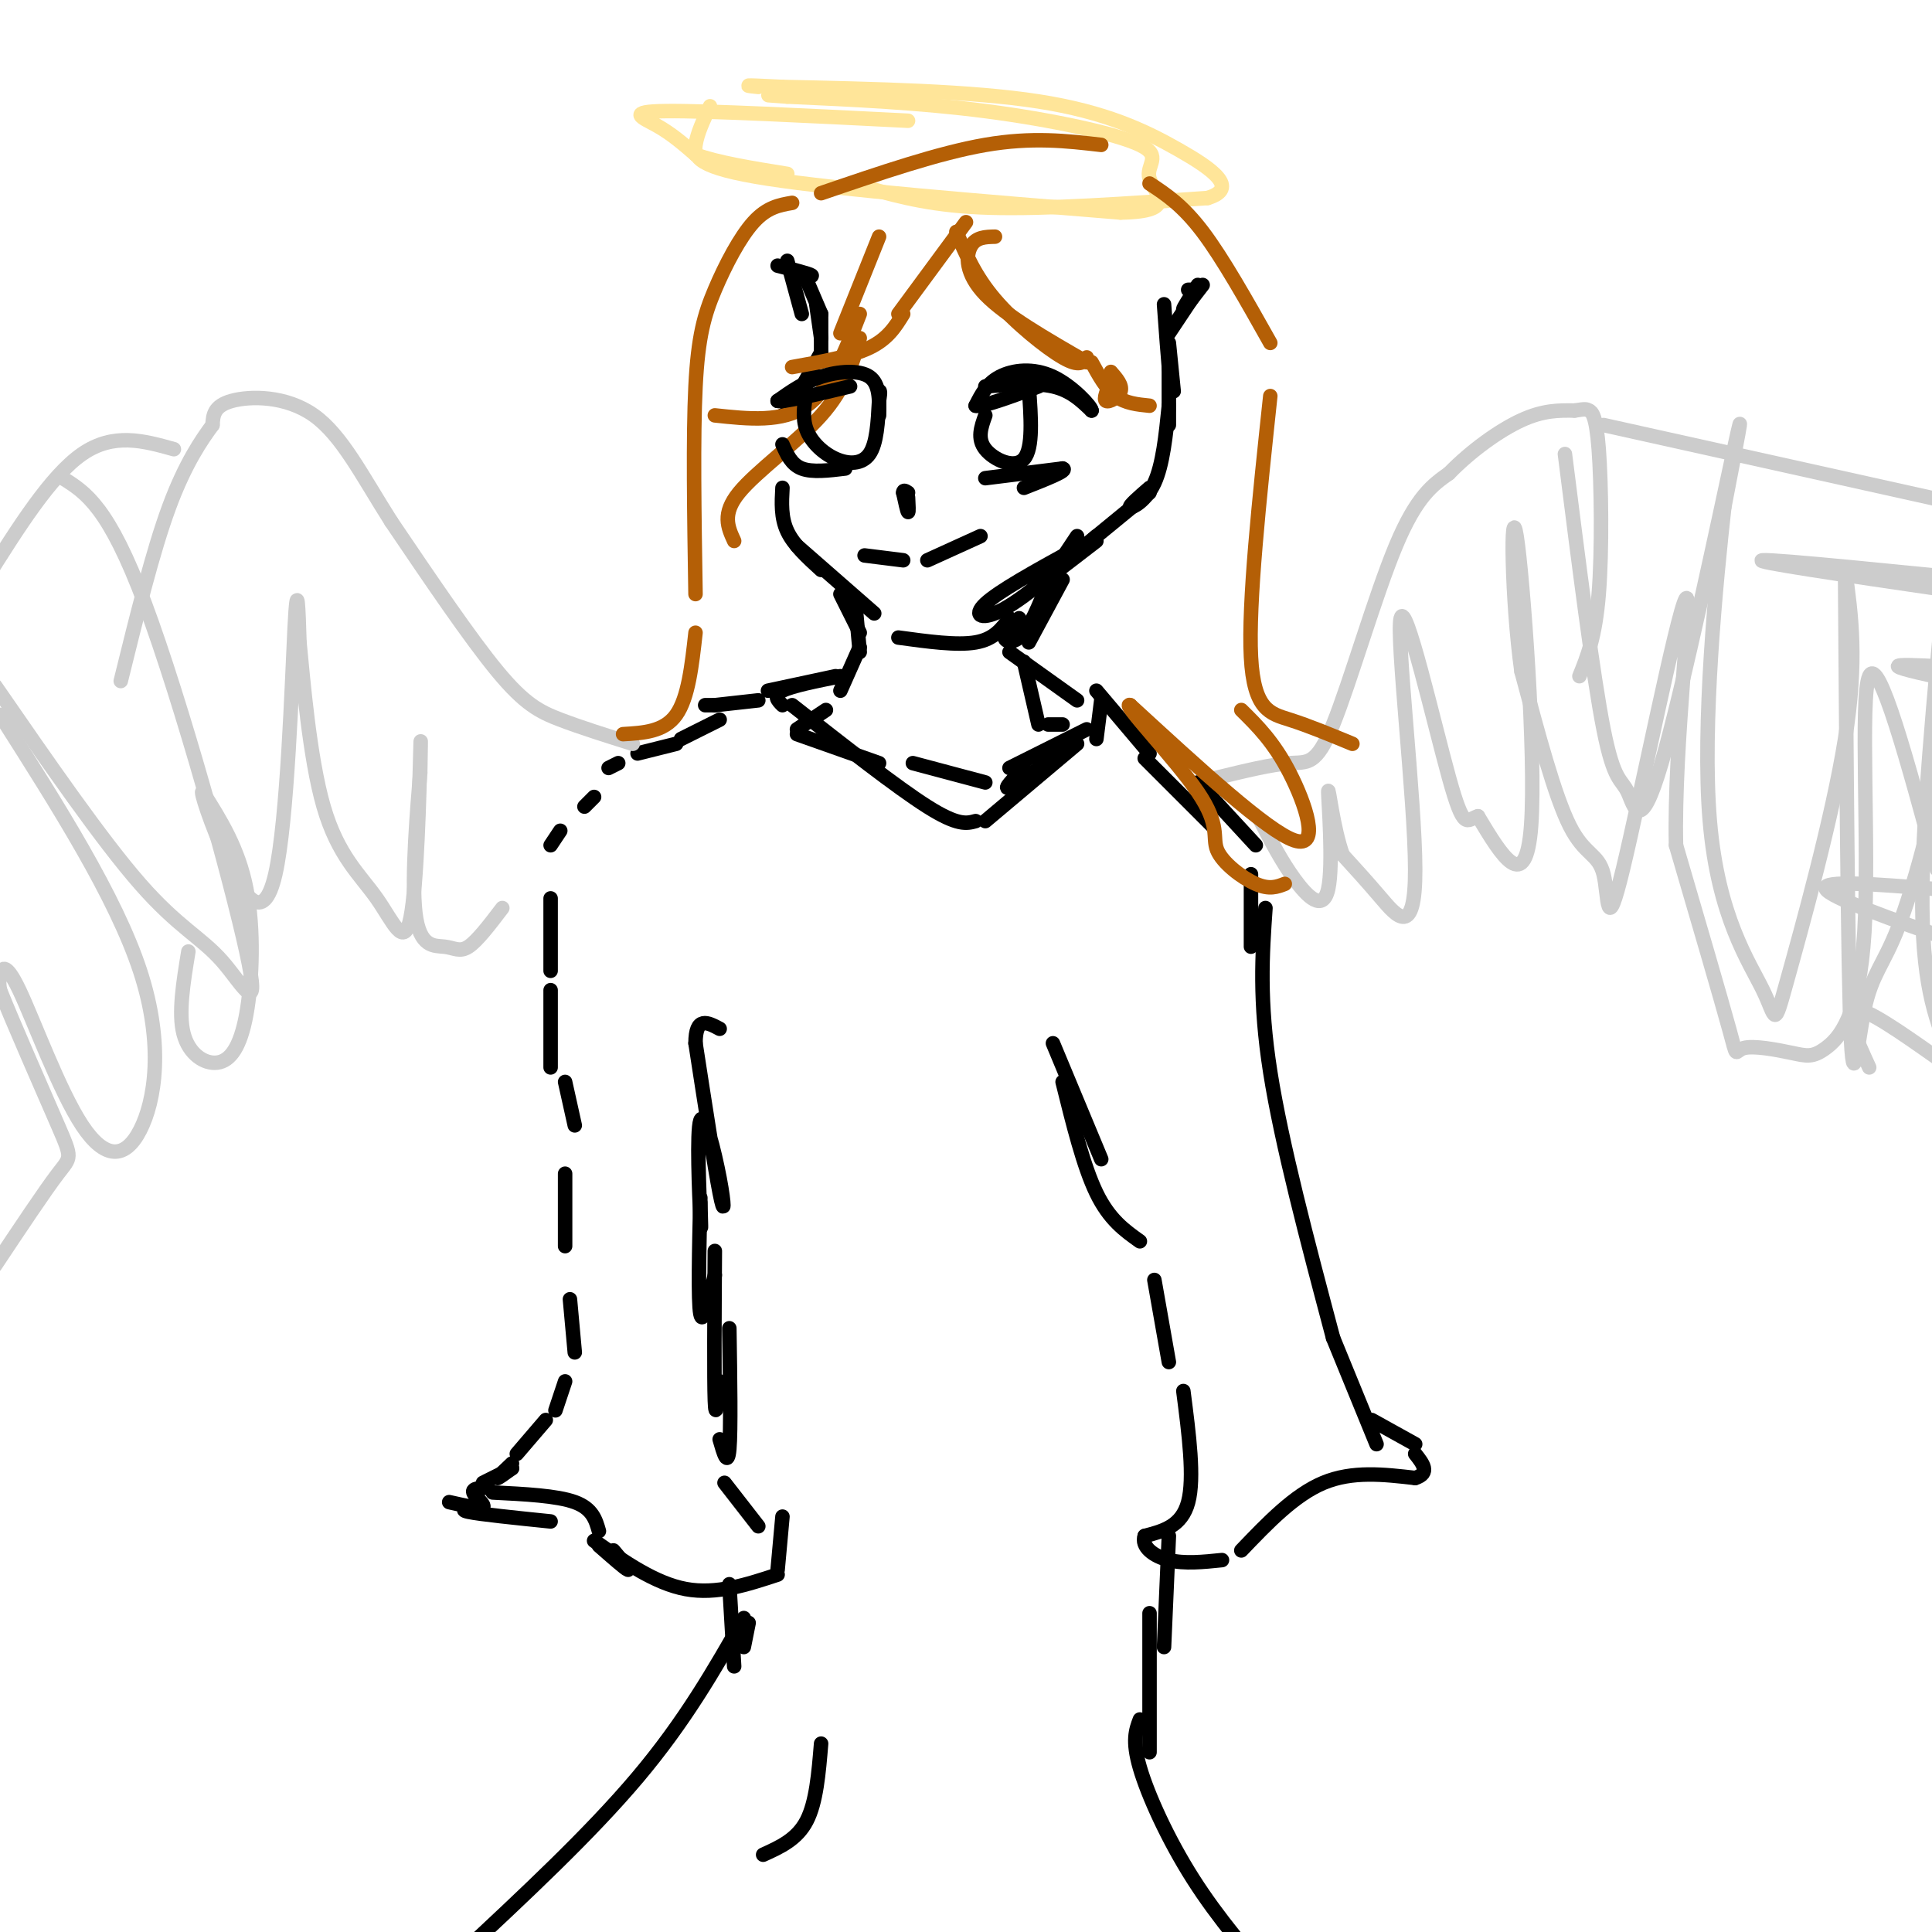 <svg viewBox='0 0 400 400' version='1.1' xmlns='http://www.w3.org/2000/svg' xmlns:xlink='http://www.w3.org/1999/xlink'><g fill='none' stroke='rgb(0,0,0)' stroke-width='3' stroke-linecap='round' stroke-linejoin='round'><path d='M167,58c0.000,0.000 3.000,7.000 3,7'/><path d='M169,63c0.000,0.000 1.000,7.000 1,7'/><path d='M170,65c0.000,0.000 0.000,8.000 0,8'/><path d='M170,73c0.000,0.000 -5.000,9.000 -5,9'/><path d='M165,82c0.000,0.000 -1.000,2.000 -1,2'/><path d='M164,85c0.000,0.000 -2.000,1.000 -2,1'/><path d='M162,101c-0.167,3.083 -0.333,6.167 1,9c1.333,2.833 4.167,5.417 7,8'/><path d='M165,113c0.000,0.000 16.000,14.000 16,14'/><path d='M186,132c6.083,0.833 12.167,1.667 16,1c3.833,-0.667 5.417,-2.833 7,-5'/><path d='M211,128c-1.578,1.511 -3.156,3.022 -3,4c0.156,0.978 2.044,1.422 4,-1c1.956,-2.422 3.978,-7.711 6,-13'/><path d='M219,117c-1.333,2.000 -2.667,4.000 -2,3c0.667,-1.000 3.333,-5.000 6,-9'/><path d='M222,114c-7.622,4.200 -15.244,8.400 -18,11c-2.756,2.600 -0.644,3.600 4,1c4.644,-2.600 11.822,-8.800 19,-15'/><path d='M227,112c-6.917,5.333 -13.833,10.667 -12,9c1.833,-1.667 12.417,-10.333 23,-19'/><path d='M238,101c-2.178,1.889 -4.356,3.778 -4,4c0.356,0.222 3.244,-1.222 5,-5c1.756,-3.778 2.378,-9.889 3,-16'/><path d='M242,88c0.000,0.000 0.000,-13.000 0,-13'/><path d='M243,81c0.000,0.000 -1.000,-10.000 -1,-10'/><path d='M242,73c0.083,2.333 0.167,4.667 0,3c-0.167,-1.667 -0.583,-7.333 -1,-13'/><path d='M242,69c0.000,0.000 6.000,-9.000 6,-9'/><path d='M248,59c-1.583,2.500 -3.167,5.000 -3,5c0.167,0.000 2.083,-2.500 4,-5'/><path d='M246,60c0.000,0.000 2.000,0.000 2,0'/><path d='M161,55c3.250,0.833 6.500,1.667 7,2c0.500,0.333 -1.750,0.167 -4,0'/><path d='M163,54c0.000,0.000 3.000,11.000 3,11'/><path d='M174,123c0.000,0.000 4.000,8.000 4,8'/><path d='M177,124c0.000,0.000 1.000,11.000 1,11'/><path d='M178,134c0.000,0.000 -4.000,9.000 -4,9'/><path d='M171,147c0.000,0.000 -6.000,4.000 -6,4'/><path d='M165,152c0.000,0.000 17.000,6.000 17,6'/><path d='M189,158c0.000,0.000 15.000,4.000 15,4'/><path d='M209,159c0.000,0.000 16.000,-8.000 16,-8'/><path d='M212,159c-2.250,2.333 -4.500,4.667 -3,4c1.500,-0.667 6.750,-4.333 12,-8'/><path d='M221,155c0.000,0.000 1.000,-2.000 1,-2'/><path d='M220,120c0.000,0.000 -7.000,13.000 -7,13'/><path d='M212,137c0.000,0.000 3.000,13.000 3,13'/><path d='M217,150c0.000,0.000 3.000,0.000 3,0'/><path d='M209,135c0.000,0.000 14.000,10.000 14,10'/><path d='M228,145c0.000,0.000 -1.000,8.000 -1,8'/><path d='M223,154c0.000,0.000 -19.000,16.000 -19,16'/><path d='M202,170c-1.833,0.500 -3.667,1.000 -10,-3c-6.333,-4.000 -17.167,-12.500 -28,-21'/><path d='M162,146c-1.000,-1.000 -2.000,-2.000 0,-3c2.000,-1.000 7.000,-2.000 12,-3'/><path d='M173,140c0.000,0.000 -14.000,3.000 -14,3'/><path d='M157,145c0.000,0.000 -9.000,1.000 -9,1'/><path d='M148,146c0.000,0.000 -2.000,0.000 -2,0'/><path d='M149,149c0.000,0.000 -8.000,4.000 -8,4'/><path d='M140,154c0.000,0.000 -8.000,2.000 -8,2'/><path d='M128,158c0.000,0.000 -2.000,1.000 -2,1'/><path d='M123,165c0.000,0.000 -2.000,2.000 -2,2'/><path d='M116,172c0.000,0.000 -2.000,3.000 -2,3'/><path d='M114,186c0.000,0.000 0.000,15.000 0,15'/><path d='M114,205c0.000,0.000 0.000,16.000 0,16'/><path d='M117,224c0.000,0.000 2.000,9.000 2,9'/><path d='M117,243c0.000,0.000 0.000,15.000 0,15'/><path d='M118,269c0.000,0.000 1.000,11.000 1,11'/><path d='M117,286c0.000,0.000 -2.000,6.000 -2,6'/><path d='M113,294c0.000,0.000 -6.000,7.000 -6,7'/><path d='M106,303c-1.500,1.417 -3.000,2.833 -3,3c0.000,0.167 1.500,-0.917 3,-2'/><path d='M106,304c0.000,0.000 -6.000,3.000 -6,3'/><path d='M101,308c-1.644,0.067 -3.289,0.133 -3,1c0.289,0.867 2.511,2.533 2,3c-0.511,0.467 -3.756,-0.267 -7,-1'/><path d='M100,312c-2.667,0.250 -5.333,0.500 -3,1c2.333,0.500 9.667,1.250 17,2'/><path d='M102,309c6.667,0.333 13.333,0.667 17,2c3.667,1.333 4.333,3.667 5,6'/><path d='M127,321c1.750,2.083 3.500,4.167 3,4c-0.500,-0.167 -3.250,-2.583 -6,-5'/><path d='M123,319c6.333,4.417 12.667,8.833 19,10c6.333,1.167 12.667,-0.917 19,-3'/><path d='M161,325c0.000,0.000 1.000,-11.000 1,-11'/><path d='M157,316c0.000,0.000 -7.000,-9.000 -7,-9'/><path d='M149,298c0.833,2.917 1.667,5.833 2,2c0.333,-3.833 0.167,-14.417 0,-25'/><path d='M149,286c-0.417,4.250 -0.833,8.500 -1,4c-0.167,-4.500 -0.083,-17.750 0,-31'/><path d='M148,264c-1.250,5.333 -2.500,10.667 -3,8c-0.500,-2.667 -0.250,-13.333 0,-24'/><path d='M145,249c0.113,3.823 0.226,7.646 0,3c-0.226,-4.646 -0.793,-17.761 0,-20c0.793,-2.239 2.944,6.397 4,12c1.056,5.603 1.016,8.172 0,3c-1.016,-5.172 -3.008,-18.086 -5,-31'/><path d='M144,216c0.000,-5.667 2.500,-4.333 5,-3'/><path d='M227,143c0.000,0.000 11.000,13.000 11,13'/><path d='M237,157c0.000,0.000 14.000,14.000 14,14'/><path d='M248,162c0.000,0.000 12.000,13.000 12,13'/><path d='M259,181c0.000,0.000 0.000,15.000 0,15'/><path d='M262,188c-0.667,9.583 -1.333,19.167 1,34c2.333,14.833 7.667,34.917 13,55'/><path d='M276,277c0.000,0.000 9.000,22.000 9,22'/><path d='M218,216c0.000,0.000 10.000,24.000 10,24'/><path d='M220,224c2.167,8.750 4.333,17.500 7,23c2.667,5.500 5.833,7.750 9,10'/><path d='M239,265c0.000,0.000 3.000,17.000 3,17'/><path d='M245,288c1.167,9.000 2.333,18.000 1,23c-1.333,5.000 -5.167,6.000 -9,7'/><path d='M237,318c-0.778,2.200 1.778,4.200 5,5c3.222,0.800 7.111,0.400 11,0'/><path d='M257,321c5.500,-5.750 11.000,-11.500 17,-14c6.000,-2.500 12.500,-1.750 19,-1'/><path d='M293,306c3.167,-1.000 1.583,-3.000 0,-5'/><path d='M293,299c0.000,0.000 -9.000,-5.000 -9,-5'/><path d='M151,328c0.000,0.000 1.000,17.000 1,17'/><path d='M155,336c0.000,0.000 -1.000,5.000 -1,5'/><path d='M154,335c-6.083,10.667 -12.167,21.333 -22,33c-9.833,11.667 -23.417,24.333 -37,37'/><path d='M242,318c0.000,0.000 -1.000,23.000 -1,23'/><path d='M238,334c0.000,11.500 0.000,23.000 0,27c0.000,4.000 0.000,0.500 0,-3'/><path d='M236,356c-0.822,2.178 -1.644,4.356 0,10c1.644,5.644 5.756,14.756 11,23c5.244,8.244 11.622,15.622 18,23'/><path d='M170,361c-0.500,6.083 -1.000,12.167 -3,16c-2.000,3.833 -5.500,5.417 -9,7'/></g>
<g fill='none' stroke='rgb(204,204,204)' stroke-width='3' stroke-linecap='round' stroke-linejoin='round'><path d='M131,154c-5.378,-1.689 -10.756,-3.378 -15,-5c-4.244,-1.622 -7.356,-3.178 -13,-10c-5.644,-6.822 -13.822,-18.911 -22,-31'/><path d='M81,108c-6.060,-9.536 -10.208,-17.875 -16,-22c-5.792,-4.125 -13.226,-4.036 -17,-3c-3.774,1.036 -3.887,3.018 -4,5'/><path d='M44,88c-2.178,2.956 -5.622,7.844 -9,17c-3.378,9.156 -6.689,22.578 -10,36'/><path d='M36,93c-6.250,-1.750 -12.500,-3.500 -19,1c-6.500,4.500 -13.250,15.250 -20,26'/><path d='M13,99c4.743,2.959 9.486,5.917 17,26c7.514,20.083 17.797,57.290 21,72c3.203,14.710 -0.676,6.922 -5,2c-4.324,-4.922 -9.093,-6.978 -17,-16c-7.907,-9.022 -18.954,-25.011 -30,-41'/><path d='M0,148c11.990,18.853 23.979,37.705 29,53c5.021,15.295 3.072,27.032 0,33c-3.072,5.968 -7.267,6.167 -12,-1c-4.733,-7.167 -10.005,-21.699 -13,-28c-2.995,-6.301 -3.713,-4.372 -4,-3c-0.287,1.372 -0.144,2.186 0,3'/><path d='M0,205c2.560,6.429 8.958,21.000 12,28c3.042,7.000 2.726,6.429 0,10c-2.726,3.571 -7.863,11.286 -13,19'/><path d='M39,197c-1.048,6.378 -2.096,12.756 -1,17c1.096,4.244 4.335,6.354 7,6c2.665,-0.354 4.756,-3.172 6,-10c1.244,-6.828 1.641,-17.665 0,-26c-1.641,-8.335 -5.321,-14.167 -9,-20'/><path d='M42,164c-0.805,-0.928 1.681,6.751 5,14c3.319,7.249 7.470,14.067 10,3c2.530,-11.067 3.437,-40.019 4,-51c0.563,-10.981 0.781,-3.990 1,3'/><path d='M62,133c0.725,7.221 2.037,23.772 5,34c2.963,10.228 7.578,14.133 11,19c3.422,4.867 5.652,10.695 7,4c1.348,-6.695 1.814,-25.913 2,-33c0.186,-7.087 0.093,-2.044 0,3'/><path d='M87,160c-0.533,6.633 -1.864,21.716 -1,29c0.864,7.284 3.925,6.769 6,7c2.075,0.231 3.164,1.209 5,0c1.836,-1.209 4.418,-4.604 7,-8'/><path d='M252,161c5.643,-1.375 11.286,-2.750 15,-3c3.714,-0.250 5.500,0.625 9,-8c3.500,-8.625 8.714,-26.750 13,-37c4.286,-10.250 7.643,-12.625 11,-15'/><path d='M300,98c4.556,-4.689 10.444,-8.911 15,-11c4.556,-2.089 7.778,-2.044 11,-2'/><path d='M326,85c2.273,-0.370 2.455,-0.295 3,0c0.545,0.295 1.455,0.810 2,8c0.545,7.190 0.727,21.054 0,30c-0.727,8.946 -2.364,12.973 -4,17'/><path d='M332,88c0.000,0.000 72.000,16.000 72,16'/><path d='M402,122c-19.917,-2.917 -39.833,-5.833 -37,-6c2.833,-0.167 28.417,2.417 54,5'/><path d='M402,138c-4.750,-0.250 -9.500,-0.500 -9,0c0.500,0.500 6.250,1.750 12,3'/><path d='M400,184c-11.417,-0.917 -22.833,-1.833 -22,0c0.833,1.833 13.917,6.417 27,11'/><path d='M401,219c-7.333,-5.167 -14.667,-10.333 -17,-10c-2.333,0.333 0.333,6.167 3,12'/><path d='M324,94c2.904,22.974 5.809,45.949 8,57c2.191,11.051 3.670,10.179 5,13c1.330,2.821 2.512,9.337 7,-6c4.488,-15.337 12.282,-52.525 15,-65c2.718,-12.475 0.359,-0.238 -2,12'/><path d='M357,105c-1.626,14.606 -4.693,45.121 -3,65c1.693,19.879 8.144,29.122 11,35c2.856,5.878 2.115,8.390 5,-2c2.885,-10.390 9.396,-33.683 12,-50c2.604,-16.317 1.302,-25.659 0,-35'/><path d='M382,118c0.121,15.041 0.425,70.144 1,91c0.575,20.856 1.422,7.467 3,0c1.578,-7.467 3.886,-9.010 7,-17c3.114,-7.990 7.032,-22.426 9,-34c1.968,-11.574 1.984,-20.287 2,-29'/><path d='M403,117c-2.583,27.000 -5.167,54.000 -5,71c0.167,17.000 3.083,24.000 6,31'/><path d='M401,180c-6.011,-22.192 -12.022,-44.385 -14,-40c-1.978,4.385 0.077,35.346 -1,53c-1.077,17.654 -5.286,22.001 -8,24c-2.714,1.999 -3.934,1.649 -7,1c-3.066,-0.649 -7.979,-1.598 -10,-1c-2.021,0.598 -1.149,2.742 -3,-4c-1.851,-6.742 -6.426,-22.371 -11,-38'/><path d='M347,175c-0.503,-20.797 3.738,-53.788 2,-51c-1.738,2.788 -9.456,41.356 -13,56c-3.544,14.644 -2.916,5.366 -4,1c-1.084,-4.366 -3.881,-3.819 -7,-10c-3.119,-6.181 -6.559,-19.091 -10,-32'/><path d='M315,139c-2.083,-14.881 -2.292,-36.083 -1,-28c1.292,8.083 4.083,45.452 3,60c-1.083,14.548 -6.042,6.274 -11,-2'/><path d='M306,169c-2.382,0.692 -2.837,3.423 -6,-8c-3.163,-11.423 -9.033,-37.000 -10,-33c-0.967,4.000 2.971,37.577 3,52c0.029,14.423 -3.849,9.692 -7,6c-3.151,-3.692 -5.576,-6.346 -8,-9'/><path d='M278,177c-2.006,-5.542 -3.022,-14.898 -3,-13c0.022,1.898 1.083,15.049 0,20c-1.083,4.951 -4.309,1.700 -7,-2c-2.691,-3.700 -4.845,-7.850 -7,-12'/></g>
<g fill='none' stroke='rgb(255,229,153)' stroke-width='3' stroke-linecap='round' stroke-linejoin='round'><path d='M188,25c-20.711,-1.044 -41.422,-2.089 -50,-2c-8.578,0.089 -5.022,1.311 -2,3c3.022,1.689 5.511,3.844 8,6'/><path d='M144,32c4.500,1.667 11.750,2.833 19,4'/><path d='M180,39c6.667,1.833 13.333,3.667 25,4c11.667,0.333 28.333,-0.833 45,-2'/><path d='M250,41c6.702,-2.012 0.958,-6.042 -6,-10c-6.958,-3.958 -15.131,-7.845 -29,-10c-13.869,-2.155 -33.435,-2.577 -53,-3'/><path d='M162,18c-9.667,-0.500 -7.333,-0.250 -5,0'/><path d='M147,22c-1.311,2.756 -2.622,5.511 -3,8c-0.378,2.489 0.178,4.711 15,7c14.822,2.289 43.911,4.644 73,7'/><path d='M232,44c12.394,-0.180 6.879,-4.131 6,-7c-0.879,-2.869 2.879,-4.657 -2,-7c-4.879,-2.343 -18.394,-5.241 -32,-7c-13.606,-1.759 -27.303,-2.380 -41,-3'/><path d='M163,20c-6.833,-0.500 -3.417,-0.250 0,0'/></g>
<g fill='none' stroke='rgb(180,95,6)' stroke-width='3' stroke-linecap='round' stroke-linejoin='round'><path d='M206,49c-1.978,0.044 -3.956,0.089 -5,2c-1.044,1.911 -1.156,5.689 3,10c4.156,4.311 12.578,9.156 21,14'/><path d='M230,77c1.200,1.378 2.400,2.756 2,4c-0.400,1.244 -2.400,2.356 -3,2c-0.600,-0.356 0.200,-2.178 1,-4'/><path d='M198,48c1.933,4.578 3.867,9.156 8,14c4.133,4.844 10.467,9.956 14,12c3.533,2.044 4.267,1.022 5,0'/><path d='M226,75c1.500,2.750 3.000,5.500 5,7c2.000,1.500 4.500,1.750 7,2'/><path d='M200,46c0.000,0.000 -14.000,19.000 -14,19'/><path d='M187,65c-1.583,2.583 -3.167,5.167 -7,7c-3.833,1.833 -9.917,2.917 -16,4'/><path d='M174,69c0.000,0.000 8.000,-20.000 8,-20'/><path d='M178,65c-3.000,7.750 -6.000,15.500 -11,19c-5.000,3.500 -12.000,2.750 -19,2'/><path d='M178,70c-1.511,5.200 -3.022,10.400 -8,16c-4.978,5.600 -13.422,11.600 -17,16c-3.578,4.400 -2.289,7.200 -1,10'/><path d='M129,152c4.250,-0.250 8.500,-0.500 11,-4c2.500,-3.500 3.250,-10.250 4,-17'/><path d='M144,123c-0.262,-16.304 -0.524,-32.607 0,-43c0.524,-10.393 1.833,-14.875 4,-20c2.167,-5.125 5.190,-10.893 8,-14c2.810,-3.107 5.405,-3.554 8,-4'/><path d='M170,40c12.167,-4.167 24.333,-8.333 34,-10c9.667,-1.667 16.833,-0.833 24,0'/><path d='M238,38c3.417,2.250 6.833,4.500 11,10c4.167,5.500 9.083,14.250 14,23'/><path d='M263,82c-2.289,21.467 -4.578,42.933 -4,54c0.578,11.067 4.022,11.733 8,13c3.978,1.267 8.489,3.133 13,5'/><path d='M257,147c3.356,3.311 6.711,6.622 10,13c3.289,6.378 6.511,15.822 1,14c-5.511,-1.822 -19.756,-14.911 -34,-28'/><path d='M234,146c-2.223,-0.871 9.219,10.952 14,18c4.781,7.048 2.903,9.321 4,12c1.097,2.679 5.171,5.766 8,7c2.829,1.234 4.415,0.617 6,0'/></g>
<g fill='none' stroke='rgb(0,0,0)' stroke-width='3' stroke-linecap='round' stroke-linejoin='round'><path d='M204,80c5.167,-0.417 10.333,-0.833 14,0c3.667,0.833 5.833,2.917 8,5'/><path d='M226,85c0.024,-0.738 -3.917,-5.083 -8,-7c-4.083,-1.917 -8.310,-1.405 -11,0c-2.690,1.405 -3.845,3.702 -5,6'/><path d='M202,84c1.333,0.333 7.167,-1.833 13,-4'/><path d='M204,99c0.000,0.000 16.000,-2.000 16,-2'/><path d='M220,97c1.333,0.333 -3.333,2.167 -8,4'/><path d='M204,86c-0.867,2.400 -1.733,4.800 0,7c1.733,2.200 6.067,4.200 8,2c1.933,-2.200 1.467,-8.600 1,-15'/><path d='M213,80c0.167,-2.500 0.083,-1.250 0,0'/><path d='M182,86c0.067,-3.267 0.133,-6.533 -2,-8c-2.133,-1.467 -6.467,-1.133 -10,0c-3.533,1.133 -6.267,3.067 -9,5'/><path d='M161,83c1.000,0.333 8.000,-1.333 15,-3'/><path d='M167,81c-0.482,2.738 -0.964,5.476 0,8c0.964,2.524 3.375,4.833 6,6c2.625,1.167 5.464,1.190 7,-1c1.536,-2.190 1.768,-6.595 2,-11'/><path d='M182,83c0.333,-2.167 0.167,-2.083 0,-2'/><path d='M162,92c0.917,2.083 1.833,4.167 4,5c2.167,0.833 5.583,0.417 9,0'/><path d='M188,103c0.083,1.583 0.167,3.167 0,3c-0.167,-0.167 -0.583,-2.083 -1,-4'/><path d='M187,102c0.000,-0.667 0.500,-0.333 1,0'/><path d='M179,115c0.000,0.000 8.000,1.000 8,1'/><path d='M192,116c0.000,0.000 11.000,-5.000 11,-5'/></g>
</svg>